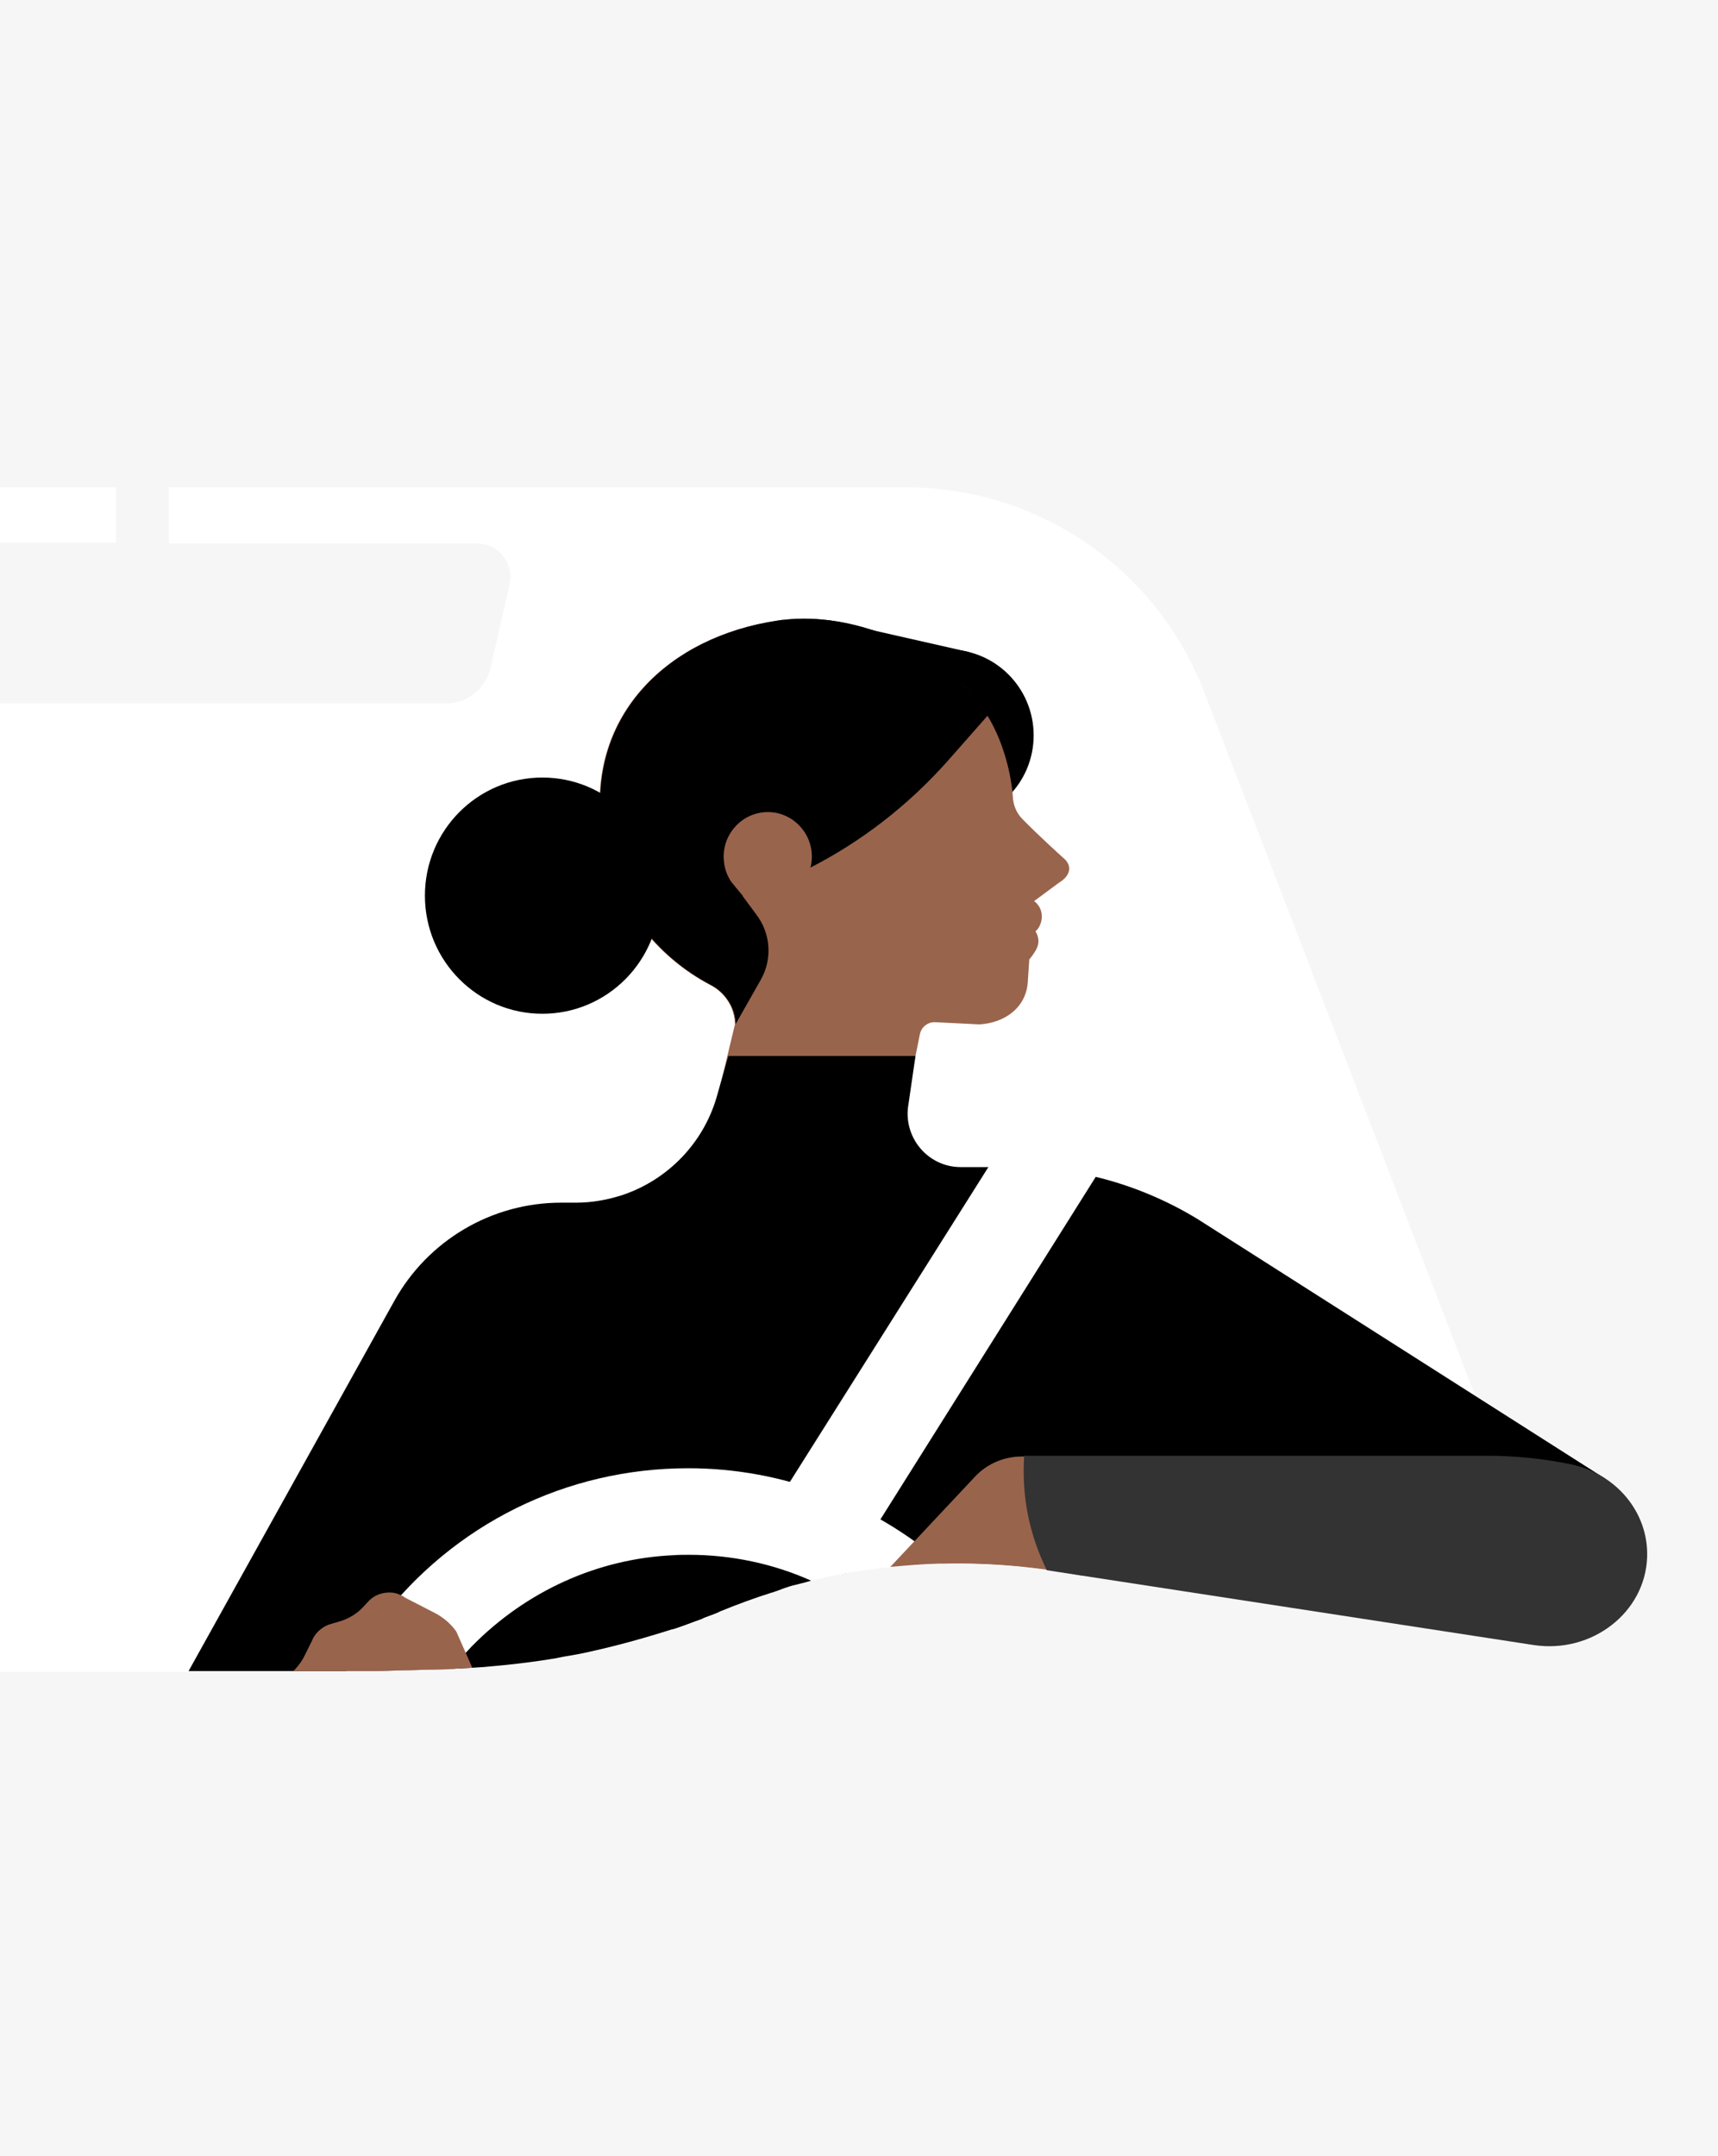 <svg width="558" height="700" viewBox="0 0 558 700" fill="none" xmlns="http://www.w3.org/2000/svg">
<path d="M558 0H0V700H558V0Z" fill="#F6F6F6"/>
<path d="M37.672 158.234H0V176.216H37.672V158.234Z" fill="white"/>
<path d="M500.985 509.779H340.703C332.411 508.588 324.118 507.873 315.707 507.635C312.627 507.635 309.665 507.516 306.585 507.635C292.133 507.992 277.68 509.779 263.583 513.232C260.858 514.185 258.015 514.542 255.409 515.495C254.58 515.733 253.632 516.209 252.803 516.447C252.329 516.686 251.973 516.686 251.5 516.924C251.144 516.924 250.907 517.162 250.67 517.162C244.984 518.948 239.416 520.973 233.967 523.235C233.848 523.235 233.612 523.474 233.493 523.474C231.716 524.426 229.821 524.784 228.044 525.736C224.964 526.808 221.884 528.237 218.685 529.071C218.567 529.071 218.566 529.071 218.448 529.071C209.089 531.929 199.612 534.668 190.135 536.692C187.055 537.407 183.856 537.764 180.658 538.478C172.958 539.788 165.021 540.741 157.202 541.337C153.293 541.575 149.383 541.813 145.474 542.051L122.61 542.766H0V228.376H144.882C151.753 228.376 157.794 223.613 159.334 216.825L165.495 189.792C167.035 182.885 161.941 176.455 154.951 176.455H54.849V158.234H294.502C337.268 158.234 375.769 184.672 391.169 224.804L478.003 450.235L500.156 507.635L500.985 509.779Z" fill="white"/>
<path d="M308.007 266.603C323.317 266.603 335.728 254.127 335.728 238.737C335.728 223.347 323.317 210.871 308.007 210.871C292.697 210.871 280.287 223.347 280.287 238.737C280.287 254.127 292.697 266.603 308.007 266.603Z" fill="black"/>
<path d="M345.206 278.393C345.206 278.393 337.15 271.129 332.057 265.889C330.161 263.984 329.095 261.364 328.976 258.744C328.74 254.457 326.963 242.429 320.684 232.307C318.789 229.33 316.419 226.114 313.339 222.78C301.73 210.276 277.208 198.605 254.462 201.225C253.87 201.344 253.159 201.344 252.567 201.463C217.028 206.703 190.966 231.949 195.23 268.033C196.296 277.083 199.021 285.419 203.167 292.922C204.115 294.589 205.181 296.375 206.248 297.924C206.84 298.876 207.551 299.829 208.143 300.663C214.185 308.641 221.885 315.191 230.77 319.836C235.508 322.336 238.588 327.1 238.707 332.578L228.282 375.925L290.594 376.402L298.768 335.793C299.242 333.411 301.374 331.744 303.744 331.863C309.074 332.101 317.722 332.578 318.078 332.578C326.37 332.101 333.36 327.1 333.833 318.645L334.307 311.499C335.018 310.666 335.61 309.832 336.203 308.88C337.624 306.617 337.624 304.592 336.321 302.33C336.914 301.853 337.387 301.258 337.743 300.424C338.809 298.162 338.572 295.304 336.795 293.398C336.558 293.041 336.203 292.803 335.847 292.565L343.903 286.61C347.694 284.348 348.523 281.013 345.206 278.393Z" fill="#99644C"/>
<path d="M241.193 290.778L238.943 332.459C238.943 328.886 237.521 325.671 235.27 323.17C234.086 321.86 232.664 320.669 231.005 319.835C222.121 315.191 214.42 308.641 208.379 300.663C207.668 299.829 207.076 298.876 206.483 297.924C205.417 296.256 204.351 294.589 203.403 292.922L241.193 290.778Z" fill="black"/>
<path d="M176.157 329.124C197.224 329.124 214.302 311.956 214.302 290.778C214.302 269.6 197.224 252.432 176.157 252.432C155.09 252.432 138.011 269.6 138.011 290.778C138.011 311.956 155.09 329.124 176.157 329.124Z" fill="black"/>
<path d="M320.802 232.307L307.889 246.955C295.095 261.364 279.814 273.273 262.636 281.966C246.525 290.183 229.229 295.423 211.46 297.448C209.801 297.686 208.143 297.805 206.484 297.924C200.561 289.35 196.652 279.108 195.349 268.033C191.202 231.95 217.146 206.703 252.685 201.464C253.278 201.344 253.988 201.225 254.581 201.225C277.326 198.606 301.848 210.157 313.457 222.78C316.537 226.115 318.907 229.211 320.802 232.307Z" fill="black"/>
<path d="M263.584 276.369C264.531 284.347 258.845 291.493 251.026 292.445C247.946 292.803 244.866 292.088 242.379 290.778L241.312 290.897L238.943 288.039L237.877 286.729L237.758 286.61C236.337 284.705 235.389 282.323 235.152 279.822C234.204 271.843 239.891 264.698 247.709 263.745C255.528 262.793 262.636 268.509 263.584 276.369Z" fill="#99644C"/>
<path d="M247.117 318.049L238.943 332.459C238.943 328.886 237.521 325.671 235.271 323.17L228.518 305.783L241.194 290.897L245.695 296.971C250.316 303.044 250.908 311.38 247.117 318.049Z" fill="black"/>
<path d="M269.033 201.342L314.761 211.702L315.945 221.586L265.716 223.611L269.033 201.342Z" fill="black"/>
<path d="M517.807 509.779L521.48 480.127L389.037 395.813C379.086 389.74 368.305 385.214 357.051 382.356C347.929 380.094 338.452 378.903 328.857 378.903H312.035C301.255 378.903 293.081 369.019 295.095 358.301L297.345 342.82H236.573L232.664 356.515C228.281 371.162 217.026 382.833 202.574 387.834C197.598 389.502 192.386 390.454 187.055 390.454H182.198C159.69 390.454 138.959 402.72 128.06 422.37L61.246 542.528H122.492L139.788 542.052L145.237 541.933C145.711 541.933 146.185 541.933 146.659 541.814C148.91 541.695 151.16 541.575 153.293 541.456C154.596 541.337 155.781 541.337 157.084 541.218C159.216 540.98 161.348 540.861 163.481 540.623C169.285 540.027 174.972 539.313 180.54 538.36C183.738 537.646 186.937 537.288 190.017 536.574C199.494 534.549 208.971 531.929 218.33 528.952C218.448 528.952 218.448 528.952 218.567 528.952C221.647 528 224.845 526.69 227.925 525.618C228.754 525.141 229.584 524.903 230.532 524.546C231.479 524.189 232.545 523.832 233.493 523.355C233.612 523.355 233.848 523.117 233.967 523.117C239.535 520.854 244.984 518.83 250.67 517.044C251.026 517.044 251.263 516.805 251.5 516.805C251.973 516.567 252.329 516.567 252.803 516.329C253.632 516.091 254.58 515.615 255.409 515.376C258.134 514.424 260.858 514.066 263.583 513.114C266.9 512.28 270.217 511.566 273.534 510.97C274.363 510.851 275.192 510.613 276.022 510.494C278.746 510.017 281.59 509.541 284.433 509.184C286.091 508.946 287.631 508.827 289.29 508.588C294.621 507.993 299.833 507.636 305.164 507.517C305.519 507.517 305.993 507.517 306.349 507.517C317.84 507.278 329.331 507.993 340.703 509.541H517.807V509.779Z" fill="black"/>
<path d="M306.231 507.635C305.875 507.635 305.401 507.635 305.046 507.635C295.332 507.992 285.618 508.945 276.022 510.612C275.193 510.731 274.364 510.85 273.534 511.088C270.217 511.684 266.9 512.398 263.583 513.232C251.145 507.635 237.521 504.777 223.779 504.777C222.121 504.777 220.463 504.777 218.922 504.896C194.163 505.968 170.826 516.566 153.175 534.549C150.924 536.93 148.792 539.312 146.778 541.813C146.304 541.813 145.83 541.813 145.356 541.932L139.907 542.051L122.611 542.527H112.542C115.622 536.811 119.294 531.333 123.322 526.212C147.37 494.774 183.976 476.672 223.543 476.672C253.988 476.672 283.249 487.747 306.231 507.635Z" fill="white"/>
<path d="M153.411 541.456C150.805 541.575 148.081 541.694 145.356 541.932L139.907 542.051L122.611 542.528H95.246C96.904 540.98 98.207 539.074 99.155 537.05L101.287 532.763C102.235 530.262 104.367 528.356 106.855 527.404H106.974C107.211 527.285 107.447 527.285 107.684 527.166L110.528 526.332C113.252 525.498 115.858 523.95 117.872 521.807L119.531 520.02C121.426 517.877 124.269 516.805 127.349 517.043C128.179 517.162 128.889 517.281 129.6 517.639C130.311 517.877 131.022 518.234 131.614 518.71L141.328 523.712C144.053 525.141 146.422 527.166 148.199 529.666L153.411 541.456Z" fill="#99644C"/>
<path d="M372.452 355.68L365.225 367.231L279.102 504.181C278.273 504.3 247.709 495.13 247.709 495.13L330.634 363.658L335.728 355.68H372.452Z" fill="white"/>
<path d="M351.483 511.565C336.439 508.588 321.394 507.278 306.23 507.635C305.875 507.635 305.401 507.635 305.045 507.635C299.715 507.754 294.502 508.231 289.171 508.707L316.892 479.174C320.801 475.125 326.251 472.862 331.818 472.862H333.477L351.483 511.565Z" fill="#99644C"/>
<path d="M498.142 534.072L339.992 509.778C334.187 497.87 331.818 485.723 332.647 472.623H483.215C492.218 472.623 501.34 473.576 510.107 475.362C525.033 478.459 535.458 491.082 534.984 505.491C534.392 523.473 517.096 536.93 498.142 534.072Z" fill="#333333"/>
</svg>
